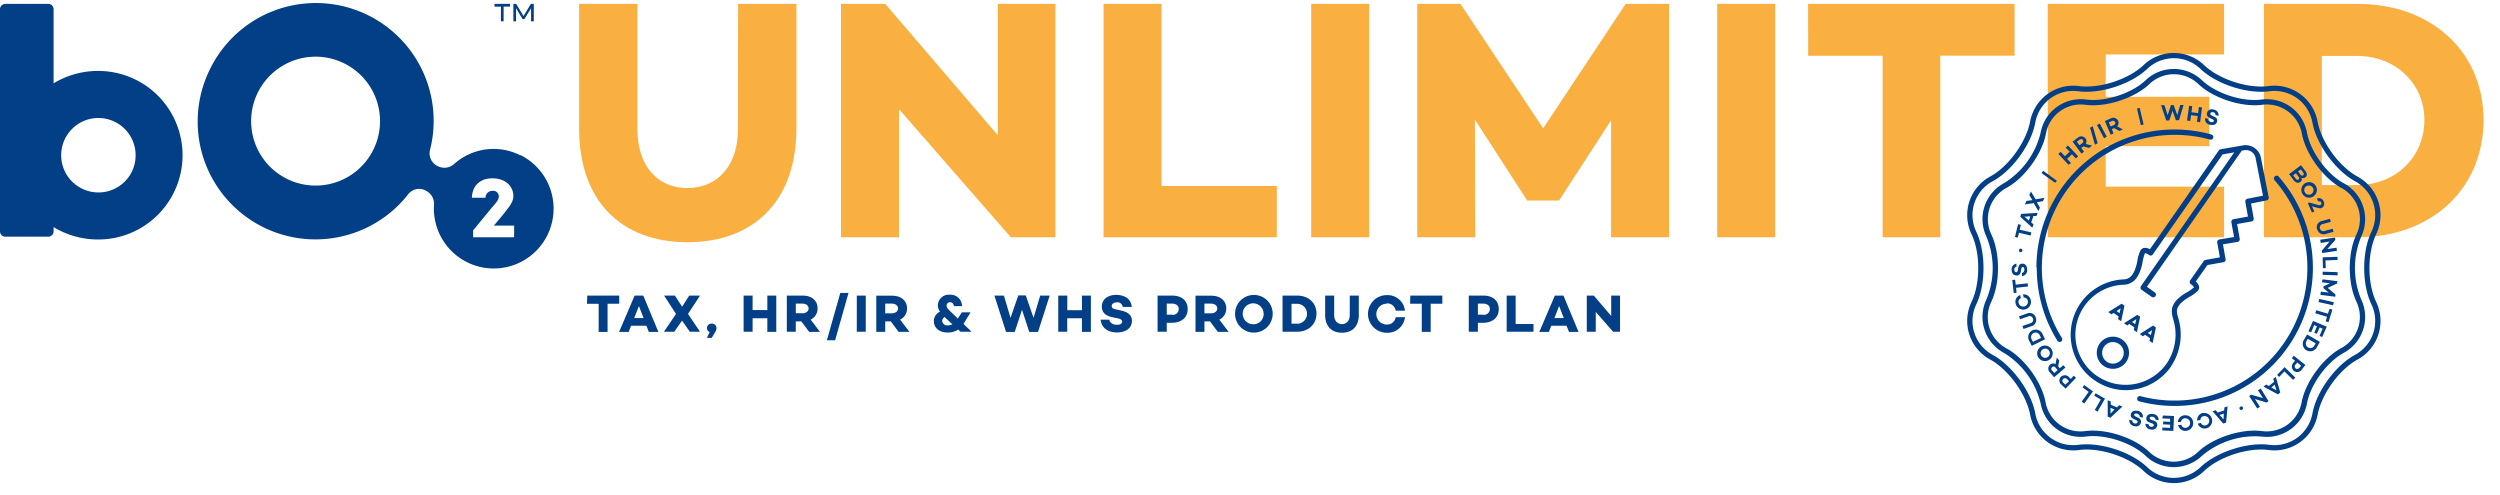 <?xml version="1.0" encoding="utf-8"?>
<svg id="Layer_1" data-name="Layer 1" xmlns="http://www.w3.org/2000/svg" viewBox="0 0 642.81 127.29"><defs><style>.cls-1{fill:#faaf41;}.cls-2{fill:#023f87;}</style></defs><title>Artboard 1</title><path class="cls-1" d="M189.74,33.27c0,9.17-5.11,15.08-13,15.08S163.9,42.44,163.9,33.27V1h-15V33c0,18.6,10.77,29.28,27.88,29.28s28-10.68,28-29.28V1h-15Zm66.81,1.5L227.62,1H216.24V61h14.91V28.06L259.9,61h11.47V1H256.55ZM298.66,1H283.75V61H328.3V47.82H298.66Zm38.48,60h14.91V1H337.14ZM396.78,33,375.52,1H364.41V61h14.9l-.08-30.25,13.4,20.73v.08h8.3v-.08l13.32-20.55V61h14.9V1H418Zm44.76,28h14.9V1h-14.9Zm23.39-46.65h19.14V61h14.82V14.31H518V1h-53.1ZM526.52,61h45.34V48H541.43V37.59h26.64V24.89H541.43V14h30.43V1H526.52ZM606.2,1H582.12V61H606.2c18.88,0,32.37-12.34,32.37-30.16C638.57,13.24,625.08,1,606.2,1Zm0,46.58H597V14.39h9.17c9.79,0,17.2,7.14,17.2,16.41C623.4,40.32,616,47.56,606.2,47.56Z"/><path class="cls-2" d="M611,60.15a11.29,11.29,0,0,0-4.79-14.73c-4.73-2.54-9.36-8.91-10.31-14.2a11.3,11.3,0,0,0-12.53-9.1c-5.32.73-12.81-1.7-16.69-5.42a11.28,11.28,0,0,0-15.48,0c-3.88,3.72-11.37,6.15-16.69,5.42A11.29,11.29,0,0,0,522,31.22c-1,5.29-5.58,11.66-10.32,14.2a11.29,11.29,0,0,0-4.78,14.73c2.34,4.83,2.34,12.71,0,17.54a11.29,11.29,0,0,0,4.78,14.73C516.4,95,521,101.33,522,106.62a11.3,11.3,0,0,0,12.53,9.1c5.32-.73,12.81,1.7,16.69,5.42a11.27,11.27,0,0,0,15.48,0c3.88-3.72,11.37-6.15,16.69-5.42a11.3,11.3,0,0,0,12.53-9.1c1-5.29,5.58-11.66,10.31-14.2A11.29,11.29,0,0,0,611,77.69C608.66,72.86,608.66,65,611,60.15Zm-5.43,31.07c-5.06,2.71-10,9.51-11,15.16a9.92,9.92,0,0,1-11,8c-5.69-.78-13.68,1.82-17.82,5.79a9.91,9.91,0,0,1-13.6,0c-3.64-3.5-10.27-5.93-15.69-5.93a16.33,16.33,0,0,0-2.13.14,9.91,9.91,0,0,1-11-8c-1-5.65-6-12.45-11-15.16a9.9,9.9,0,0,1-4.2-12.93c2.5-5.17,2.5-13.57,0-18.74a9.9,9.9,0,0,1,4.2-12.93c5.06-2.71,10-9.51,11-15.16a9.91,9.91,0,0,1,11-8c5.69.78,13.68-1.82,17.82-5.79a9.91,9.91,0,0,1,13.6,0c4.14,4,12.13,6.57,17.82,5.79a9.91,9.91,0,0,1,11,8c1,5.65,6,12.45,11,15.16a9.91,9.91,0,0,1,4.2,12.93c-2.5,5.17-2.5,13.57,0,18.74A9.91,9.91,0,0,1,605.57,91.22Zm1.56-30.39a10.5,10.5,0,0,0-4.45-13.69c-4.37-2.34-8.64-8.21-9.51-13.09a10.49,10.49,0,0,0-11.64-8.46c-4.92.68-11.82-1.57-15.4-5a10.49,10.49,0,0,0-14.39,0c-3.57,3.43-10.48,5.67-15.39,5a10.49,10.49,0,0,0-11.64,8.46,21,21,0,0,1-9.51,13.09,10.49,10.49,0,0,0-4.45,13.69,21,21,0,0,1,0,16.18A10.49,10.49,0,0,0,515.2,90.7a21,21,0,0,1,9.51,13.09,10.49,10.49,0,0,0,11.64,8.46c4.91-.67,11.82,1.57,15.39,5a10.48,10.48,0,0,0,14.39,0,21.08,21.08,0,0,1,15.4-5,10.49,10.49,0,0,0,11.64-8.46c.87-4.88,5.14-10.75,9.51-13.09A10.5,10.5,0,0,0,607.13,77,21,21,0,0,1,607.13,60.83ZM602,89.5c-4.69,2.51-9.27,8.81-10.21,14a9.13,9.13,0,0,1-10.12,7.35c-5.27-.72-12.68,1.68-16.52,5.37a9.11,9.11,0,0,1-12.5,0c-3.38-3.25-9.53-5.5-14.55-5.5a14,14,0,0,0-2,.13,9.12,9.12,0,0,1-10.12-7.35c-.94-5.24-5.52-11.54-10.21-14A9.12,9.12,0,0,1,512,77.61c2.31-4.79,2.31-12.59,0-17.38a9.12,9.12,0,0,1,3.86-11.89c4.69-2.51,9.27-8.81,10.21-14.05a9.12,9.12,0,0,1,10.12-7.35c5.27.72,12.68-1.68,16.52-5.37a9.11,9.11,0,0,1,12.5,0c3.84,3.69,11.25,6.09,16.52,5.37a9.13,9.13,0,0,1,10.12,7.35c.94,5.24,5.52,11.54,10.21,14.05a9.12,9.12,0,0,1,3.86,11.89c-2.32,4.79-2.32,12.59,0,17.38A9.12,9.12,0,0,1,602,89.5Zm-43.8,4.72a14.64,14.64,0,0,0,1.82-12.67c-.56-1.86-.2-2.36.44-3.27l.13-.18a11.25,11.25,0,0,1,2.42-1.79,8.63,8.63,0,0,0,2.2-1.65,1.31,1.31,0,0,0,.21-1,2.49,2.49,0,0,0-.83-1.28l3-4.23,4.11-.73a.68.68,0,0,0,.55-.8l-.67-3.79,3.75-.63a.7.7,0,0,0,.45-.28.72.72,0,0,0,.11-.51l-.68-3.81,3.71-.66a.69.69,0,0,0,.56-.79l-.68-3.82,4-.8a.68.68,0,0,0,.54-.8l-2-10.15a4,4,0,0,0-4.59-3.2l-5.79,1a.66.66,0,0,0-.44.28L552.79,64.09a2.44,2.44,0,0,0-1.46-.35,1.37,1.37,0,0,0-.92.57,9.15,9.15,0,0,0-.83,2.7,12,12,0,0,1-.89,2.94l-.18.27a2.78,2.78,0,0,1-2.58,1.62,14.25,14.25,0,0,0,.59,28.48,14.41,14.41,0,0,0,2.53-.22A14.18,14.18,0,0,0,558.24,94.22Zm-19.06,2.42A12.88,12.88,0,0,1,546,73.21,4.13,4.13,0,0,0,549.64,71l.17-.25a11.22,11.22,0,0,0,1.1-3.43,12.37,12.37,0,0,1,.61-2.22h.05a2.22,2.22,0,0,1,1,.46.66.66,0,0,0,.52.14.65.65,0,0,0,.46-.29l17.94-25.71,3-.53-24,34.4a.71.71,0,0,0-.11.51.66.66,0,0,0,.28.44l2.59,1.81a.71.71,0,0,0,.39.12.67.67,0,0,0,.56-.29.68.68,0,0,0-.17-1l-2-1.42,24.38-35h0l.62-.11a2.62,2.62,0,0,1,1.94.42A2.65,2.65,0,0,1,580,40.81l1.86,9.5-4,.79a.67.67,0,0,0-.53.79l.67,3.8-3.71.67a.68.68,0,0,0-.55.79l.68,3.8-3.76.62a.74.74,0,0,0-.44.28.69.69,0,0,0-.12.52l.68,3.8-3.71.66a.74.74,0,0,0-.44.28l-3.49,5a.73.73,0,0,0-.11.52.72.72,0,0,0,.3.44,2.34,2.34,0,0,1,.8.81,11.59,11.59,0,0,1-1.81,1.28,10.82,10.82,0,0,0-2.81,2.16l-.12.17c-.71,1-1.38,2-.64,4.46a13.27,13.27,0,0,1-1.63,11.49,12.9,12.9,0,0,1-17.94,3.2Zm6.51-9.33a4.13,4.13,0,0,0-3.09-.68,4.13,4.13,0,0,0,.72,8.2,4.49,4.49,0,0,0,.73-.06,4.13,4.13,0,0,0,1.64-7.46Zm-.09,5a2.77,2.77,0,0,1-1.79,1.15,2.81,2.81,0,0,1-2.07-.46,2.77,2.77,0,0,1-1.14-1.79,2.75,2.75,0,0,1,2.73-3.25,2.74,2.74,0,0,1,1.58.5A2.77,2.77,0,0,1,545.6,92.28Zm-2.09-11.84,1.29.9-.16.67.8.56.85-4-.72-.51-3.43,2.16.8.57Zm1.8-1.2L545,80.52l-.79-.55Zm4.3,1.68-3.43,2.16.81.57.56-.39,1.29.9-.16.67.81.56.84-4ZM549,83.34l-.79-.55,1.1-.73Zm1.18,2.56.81.57.56-.39,1.29.9-.16.67.81.56.85-4-.73-.51Zm2.86.26-.79-.55,1.1-.73ZM591.45,46.8a.88.88,0,0,0,.31-1.12.88.88,0,0,0,1-.08c.5-.37.51-1,0-1.64l-1.12-1.48-3.06,2.3,1.18,1.56C590.29,47,590.94,47.18,591.45,46.8Zm.14-3.25.56.75c.26.34.27.6.05.76s-.5.1-.75-.23l-.56-.75Zm-1.25,1,.66.88c.22.29.26.56,0,.72s-.47.12-.74-.23l-.64-.86ZM592,49.84a2,2,0,1,0,.72-2.74A2,2,0,0,0,592,49.84Zm1.13-2a1.18,1.18,0,1,1-.47,1.64A1.19,1.19,0,0,1,593.11,47.81Zm3.71,4.24a.45.45,0,0,1-.2.65c-.25.11-.57,0-1.09-.17l-1.78-.48-.38.17,1.07,2.39.61-.27-.6-1.33,1,.28c.74.21,1.11.32,1.47.16a1.2,1.2,0,0,0,.5-1.7,1.21,1.21,0,0,0-1.69-.71l.32.73A.55.55,0,0,1,596.82,52.05Zm-1,6.9A1.66,1.66,0,0,0,598,60.14l2-.54-.21-.79-2,.55a.93.93,0,1,1-.48-1.77l2-.55-.21-.78-2,.54A1.66,1.66,0,0,0,595.79,59Zm.87,3.5L599,62.1l-2,2.34.09.62,3.79-.56-.11-.81-2.37.35,2.07-2.36-.09-.6-3.79.56Zm.57,6.48.73,0-.08-2,3.11-.12,0-.82-3.83.15Zm-.06,1.71,3.83.13,0-.82-3.84-.13ZM597,72.58l2.09.26-1.63.76h0l-.06.48,1.37,1.14L596.74,75l-.11.81,3.81.49.07-.57-2-1.71,2.42-1.13.07-.59-3.8-.48Zm-.85,5.08,3.74.84.18-.8-3.74-.84Zm2.41,3-3-.9-.24.78,3,.9L598,82.63l.71.22,1-3.23L599,79.4Zm-5,4.5.68.29.79-1.87.72.31-.7,1.65.68.29.7-1.65.77.32-.79,1.87.68.28L598.26,84l-3.53-1.49Zm-1.14,2.18a1.92,1.92,0,1,0,3.34,1.87l.73-1.3L593.21,86Zm3,.92-.33.59a1.17,1.17,0,0,1-1.6.5,1.19,1.19,0,0,1-.44-1.64l.33-.59Zm-6.13,3.84.82.65-.36.45a1.45,1.45,0,0,0,.09,2.18,1.37,1.37,0,0,0,2-.37l.93-1.17-3-2.38Zm1.4,1.11,1,.81-.41.51c-.29.36-.67.45-1,.22a.69.69,0,0,1-.06-1ZM585.5,96.4l.52.51,1.36-1.41,2.23,2.17.57-.59-2.75-2.67Zm-1,1,.23.76-1.35,1.09-.7-.38-.67.54,3.71,2,.59-.48-1.14-4ZM584,99.61l.88-.71.45,1.45Zm-3.42.73,1.27,2-3-.85-.53.34,2.08,3.21.69-.44-1.3-2,3,.89.51-.33L581.3,99.9Zm-4.49,4.21a.46.46,0,0,0-.23.61.46.46,0,0,0,.62.19.44.44,0,0,0,.22-.59A.44.44,0,0,0,576.12,104.55Zm-4.21,1-1.65.53-.51-.61-.82.27,2.75,3.16.73-.24.39-4.17-.83.27Zm-.16,2.3-1-1.16,1.08-.35Zm-5.23-1.7a1.86,1.86,0,0,0-1.54,2l.82-.16a1,1,0,0,1,.87-1,1.22,1.22,0,0,1,.48,2.39,1,1,0,0,1-1.2-.64l-.82.17a1.85,1.85,0,0,0,2.17,1.23,2,2,0,0,0-.78-3.92Zm-4.74.63a1.84,1.84,0,0,0-1.77,1.75l.83-.06a1,1,0,0,1,1-.92A1.22,1.22,0,0,1,562,110a1,1,0,0,1-1.11-.77l-.83.05a1.85,1.85,0,0,0,2,1.5,2,2,0,1,0-.28-4Zm-5.77.8,2,.09,0,.78-1.79-.08,0,.74,1.8.08,0,.83-2-.09,0,.74,2.83.12.17-3.83-2.84-.12Zm-2.57-.43c.51.07.81.36.82.76l.8.12a1.5,1.5,0,0,0-1.47-1.58c-.91-.14-1.57.26-1.68,1s.3,1,1,1.24l.45.17c.34.11.51.25.47.51s-.33.42-.72.37-.64-.33-.64-.67l-.8-.12a1.44,1.44,0,0,0,1.4,1.48,1.29,1.29,0,0,0,1.63-1c.08-.59-.19-1-.92-1.28l-.6-.2c-.38-.13-.44-.31-.42-.47S553,107.09,553.44,107.15Zm-3.72-1.49c-.9-.22-1.6.1-1.78.81s.19,1,.86,1.33l.44.21c.32.16.48.31.41.56s-.37.39-.76.29a.62.62,0,0,1-.56-.72l-.79-.2a1.44,1.44,0,0,0,1.24,1.61,1.28,1.28,0,0,0,1.72-.83c.15-.58-.08-1-.78-1.36l-.57-.27c-.36-.17-.41-.35-.37-.5s.32-.34.71-.24.77.44.73.83l.79.2A1.51,1.51,0,0,0,549.72,105.66Zm-5.37-.91-1.59-.7,0-.8-.79-.35,0,4.2.7.31,3.07-2.87-.8-.35Zm-1.65,1.61,0-1.51,1,.45Zm-4.2-4.63,1.7,1-1.55,2.69.7.41,1.92-3.32-2.4-1.39Zm-3-2.12,1.59,1.13-1.81,2.53.67.48,2.23-3.12L535.89,99Zm-3-2.17-.41-.4a1.46,1.46,0,0,0-2.18-.12,1.36,1.36,0,0,0,.17,2l1.07,1,2.67-2.76-.59-.57Zm-1.42,1.47-.47-.45a.67.67,0,0,1-.12-1,.69.69,0,0,1,1,0L532,98Zm-.52-5-.9.78-.43-.51.28-1.49-.64-.74-.31,1.66a1.26,1.26,0,0,0-1.43.17,1.37,1.37,0,0,0,0,2L528.17,97l2.9-2.5Zm-2.33,2-.52-.6a.59.59,0,1,1,.87-.75l.52.6Zm-.72-6.16a2,2,0,1,0-.57,2.77A2,2,0,0,0,527.48,89.77Zm-1,2.08a1.18,1.18,0,1,1,.38-1.66A1.18,1.18,0,0,1,526.46,91.85Zm-1.3-5.94a1.92,1.92,0,1,0-3.44,1.7l.67,1.34,3.43-1.7Zm-2.47,2-.3-.6a1.17,1.17,0,1,1,2.1-1l.3.61Zm.74-6.26a1.66,1.66,0,0,0-2.31-1l-2,.7.27.76,2-.7a.93.93,0,1,1,.61,1.73l-2,.7.27.77,2-.7A1.66,1.66,0,0,0,523.43,81.62Zm-2.8-2.06a2,2,0,0,0,1.51-2.39,1.85,1.85,0,0,0-2-1.49l.18.82a1,1,0,0,1,1.06.84,1.21,1.21,0,0,1-2.37.53,1,1,0,0,1,.6-1.21l-.19-.81A1.84,1.84,0,0,0,518.25,78,2,2,0,0,0,520.63,79.56ZM518.38,74l3.07-.34-.09-.81-3.07.34-.15-1.27-.74.08.38,3.36.74-.08Zm.11-3.14c.6,0,1-.34,1.11-1.1l.12-.63c.07-.39.23-.48.39-.48s.41.22.41.62-.23.86-.62.92V71a1.51,1.51,0,0,0,1.33-1.7c0-.92-.5-1.52-1.23-1.51s-.92.45-1.07,1.18l-.09.48c-.07.35-.18.54-.44.54s-.47-.26-.47-.66a.63.63,0,0,1,.55-.73v-.81a1.44,1.44,0,0,0-1.24,1.61C517.25,70.25,517.75,70.83,518.49,70.82Zm.63-6.53a.44.44,0,0,0,.38.51.45.45,0,0,0,.5-.4.44.44,0,1,0-.88-.11Zm0-4.49,3,.72.19-.8-3-.71.3-1.25-.72-.17-.79,3.29.73.17Zm3.75-2.14-.6-.52.57-1.64.79,0,.28-.81L519.7,55l-.25.72,3.11,2.82Zm-1.2-1-1.14-1,1.51-.08Zm2.44-2.44.41-.85L523.73,52l1.54-.27.41-.85-2.28.37-1.19-2-.43.89.8,1.32-1.52.2-.43.89,2.3-.32Zm4.78-7.77-3.54-2.58-.43.58L528.43,47Zm3.61-4.56-1-1.09,1.25-1.18,1,1.09.6-.56-2.63-2.79-.6.56L532.18,39l-1.25,1.17-1.09-1.15-.59.56,2.63,2.79Zm3.35-2.94-.71-.95.53-.4,1.47.39.79-.59-1.64-.43a1.25,1.25,0,0,0-.07-1.43,1.36,1.36,0,0,0-2-.15l-1.31,1,2.3,3.07ZM534,36.44l.63-.47a.65.65,0,0,1,.94,0,.66.66,0,0,1-.25.91l-.63.47Zm5.35.37-1.26-4.37-.68.42,1.25,4.37Zm2.36-1.65-1.81-3.38-.72.38L541,35.54Zm1.74-.86L543,33.21l.61-.26,1.34.72.9-.39-1.49-.8a1.25,1.25,0,0,0,.26-1.41,1.36,1.36,0,0,0-1.92-.61l-1.5.65,1.52,3.52Zm-1.22-2.83.72-.32a.65.65,0,0,1,.91.24c.14.32-.08.66-.45.82l-.73.31Zm8.94.55-1-4.27-.7.16,1,4.27Zm6.63-1.08.8-2.46.88,2.43h.79L561.45,27h-.86l-.77,2.6-.92-2.58h-.69l-.85,2.6-.84-2.57h-.86L557,31Zm5.58-1.33,1.7.22-.19,1.49.81.1.49-3.8-.81-.1-.2,1.57-1.7-.22.2-1.57-.81-.11L562.35,31l.81.1Zm4.91,2.47c.9.22,1.6-.11,1.77-.82s-.2-1-.88-1.33l-.43-.21c-.33-.14-.49-.3-.42-.55s.36-.39.75-.3a.64.64,0,0,1,.58.72l.78.19a1.44,1.44,0,0,0-1.25-1.6,1.29,1.29,0,0,0-1.72.85c-.14.58.09,1,.8,1.35l.58.27c.36.16.41.34.37.49s-.32.35-.71.26-.77-.44-.74-.84l-.79-.19A1.5,1.5,0,0,0,568.26,32.08ZM594.7,68.81a35.54,35.54,0,0,0-8.78-23.39.69.69,0,0,0-1-.06.68.68,0,0,0-.06,1,34.17,34.17,0,0,1-34.49,55.5.69.69,0,0,0-.84.49.68.68,0,0,0,.49.83A35.53,35.53,0,0,0,594.7,68.81Zm-71,0A35.41,35.41,0,0,0,529,87.61a.67.67,0,0,0,.58.32.65.65,0,0,0,.36-.1.68.68,0,0,0,.22-.94,34.18,34.18,0,0,1,38.08-51,.68.68,0,0,0,.37-1.31,35.53,35.53,0,0,0-45,34.24Z"/><path class="cls-2" d="M133.76,39.92a15.21,15.21,0,0,0-16.89,2.16l0,0a3.77,3.77,0,0,1-4.29.65,3.63,3.63,0,0,1-2.06-4,30.29,30.29,0,0,0-56.5-21,30.29,30.29,0,0,0,51.07,32.05,3.54,3.54,0,0,1,4.4-.76,3.76,3.76,0,0,1,2.1,3.71v0a15.39,15.39,0,1,0,22.21-12.87ZM96,38.49A16.57,16.57,0,1,1,66.29,23.8,16.57,16.57,0,1,1,96,38.49ZM132.19,61H121.65V59.23l4.5-5.46c1.3-1.55,2.11-2.33,2.11-3.24a1.44,1.44,0,0,0-1.61-1.46,1.76,1.76,0,0,0-1.81,1.78h-3.5c.07-2.93,1.92-5,5.29-5S132,47.94,132,50.4c0,1.48-.93,2.67-3,5.2L127,58h5.2ZM25.27,18.24a21.93,21.93,0,0,0-11.49,3.19V2.31A1.36,1.36,0,0,0,12.42,1h-11A1.37,1.37,0,0,0,0,2.31V59.49a1.37,1.37,0,0,0,1.37,1.37H12.42a1.36,1.36,0,0,0,1.36-1.37v-1.1a21.93,21.93,0,0,0,11.49,3.19,21.67,21.67,0,1,0,0-43.34Zm0,31.24a9.57,9.57,0,1,1,9.6-9.57A9.53,9.53,0,0,1,25.25,49.48ZM132.68,2.1l1.7,2.82h.46l1.71-2.82V5.49h.7V1h-.75l-1.89,3.13L132.72,1H132V5.49h.7Zm-3.89,3.39h.7V1.69h1.66V1h-4v.71h1.66Zm83.82,82h2.12l3.44-12.17h-2.11Zm-2.39-8.22c0-2-1.54-3.27-3.85-3.27h-4.06v9.3h2.31V82.64h1.43l2,2.69h2.78l-2.39-3.15A3.12,3.12,0,0,0,210.22,79.3Zm-3.89,1.26h-1.71V78.07h1.71c.88,0,1.58.48,1.58,1.23S207.21,80.56,206.33,80.56ZM163.18,76l-4,9.35h2.47l.61-1.6h3.94l.63,1.6h2.46L165.4,76Zm-.11,5.78,1.21-3.09,1.2,3.09Zm-12.14-3.67h3v7.24h2.29V78.09h3V76h-8.23ZM183,83.2a1.19,1.19,0,0,0-1.23,1.16,1.07,1.07,0,0,0,.71,1l-.71,1.51H183l.82-1.36c.4-.68.41-.85.41-1.14A1.19,1.19,0,0,0,183,83.2ZM180,76h-2.78l-1.83,2.87L173.53,76h-2.78l3.07,4.72-3.11,4.58h2.66l2-2.86,2,2.86H180l-3.1-4.58Zm17.3,3.73h-3.79V76h-2.31v9.3h2.31V81.84h3.79v3.49h2.3V76h-2.3Zm68.45,2-2-5.77h-1.92l-2,5.77L258.13,76h-2.45l3,9.35h2.23l1.87-5.7,1.87,5.7h2.25l3-9.35h-2.44ZM356.57,78a2.22,2.22,0,0,1,2.3,1.88h2.38a4.5,4.5,0,0,0-4.67-4,4.84,4.84,0,1,0,0,9.68,4.5,4.5,0,0,0,4.67-4h-2.38a2.22,2.22,0,0,1-2.3,1.89,2.68,2.68,0,0,1,0-5.36Zm6,.09h3v7.24h2.29V78.09h3V76h-8.23ZM347.05,81c0,1.43-.8,2.34-2,2.34s-2-.91-2-2.34V76h-2.32v5c0,2.89,1.66,4.55,4.32,4.55s4.33-1.66,4.33-4.55V76h-2.32Zm34.35-5h-3.74v9.3H380V83h1.26c2.52,0,4.11-1.35,4.11-3.52S383.84,76,381.4,76Zm0,4.91H380V78.07h1.39c1,0,1.69.53,1.69,1.37A1.51,1.51,0,0,1,381.36,80.94ZM389.71,76H387.4v9.3h6.9v-2h-4.59ZM333.5,76h-3.73v9.3h3.73c2.93,0,5-1.92,5-4.68S336.43,76,333.5,76Zm0,7.22h-1.42V78.11h1.42a2.57,2.57,0,1,1,0,5.14ZM414.28,76v5.24L409.8,76H408v9.3h2.31v-5.1l4.46,5.1h1.78V76Zm-14.49,0-4,9.35h2.46l.62-1.6h3.93l.64,1.6h2.45L402,76Zm-.11,5.78,1.21-3.09,1.2,3.09ZM288.21,79.84l-1.3-.3c-.7-.14-1.06-.36-1.06-.87s.53-.93,1.32-.93a1.35,1.35,0,0,1,1.51,1.18H291c-.23-2.51-2.47-3.1-4-3.1-2.18,0-3.69,1.18-3.69,3,0,1.48.86,2.34,2.69,2.73l1.53.34c.8.16,1,.49,1,.8,0,.51-.45.82-1.31.82-1.1,0-1.81-.49-2-1.31H283c.22,2.29,2.11,3.28,4.2,3.28,2.32,0,3.85-1.16,3.85-3C291,80.9,289.91,80.21,288.21,79.84Zm-10-.08h-3.78V76H272.1v9.3h2.31V81.84h3.78v3.49h2.3V76h-2.3Zm-30.42,3.46,1.76-2.91h-2.26l-1,1.61-1.55-1.5c-.9-.85-1.34-1.27-1.34-1.83a.85.85,0,0,1,.88-.88c.55,0,.9.38,1,1h2.08a2.94,2.94,0,0,0-3.12-2.93,2.82,2.82,0,0,0-3.1,2.71,2.68,2.68,0,0,0,.56,1.63,2.73,2.73,0,0,0-1.58,2.45c0,1.75,1.41,2.93,3.56,2.93a4.66,4.66,0,0,0,2.69-.77l.59.56h2.85l-2.07-2Zm-4.08.45a1.32,1.32,0,0,1-1.46-1.15,1.23,1.23,0,0,1,.64-1l.52.5,1.48,1.37A2.63,2.63,0,0,1,243.69,83.67ZM233.22,79.3c0-2-1.54-3.27-3.86-3.27h-4.05v9.3h2.3V82.64h1.44l2,2.69h2.78l-2.39-3.15A3.12,3.12,0,0,0,233.22,79.3Zm-3.9,1.26h-1.71V78.07h1.71c.89,0,1.59.48,1.59,1.23S230.21,80.56,229.32,80.56ZM301.39,76h-3.75v9.3H300V83h1.26c2.53,0,4.12-1.35,4.12-3.52S303.82,76,301.39,76Zm0,4.91H300V78.07h1.4c1,0,1.68.53,1.68,1.37A1.5,1.5,0,0,1,301.35,80.94Zm-81.09,4.39h2.31V76h-2.31Zm95-6c0-2-1.54-3.27-3.86-3.27h-4.05v9.3h2.3V82.64h1.44l2,2.69h2.78l-2.39-3.15A3.12,3.12,0,0,0,315.3,79.3Zm-3.9,1.26h-1.71V78.07h1.71c.89,0,1.59.48,1.59,1.23S312.29,80.56,311.4,80.56Zm10.92-4.72a4.84,4.84,0,1,0,4.92,4.84A4.81,4.81,0,0,0,322.32,75.84Zm0,7.53a2.69,2.69,0,1,1,2.59-2.69A2.6,2.6,0,0,1,322.32,83.37Z"/></svg>